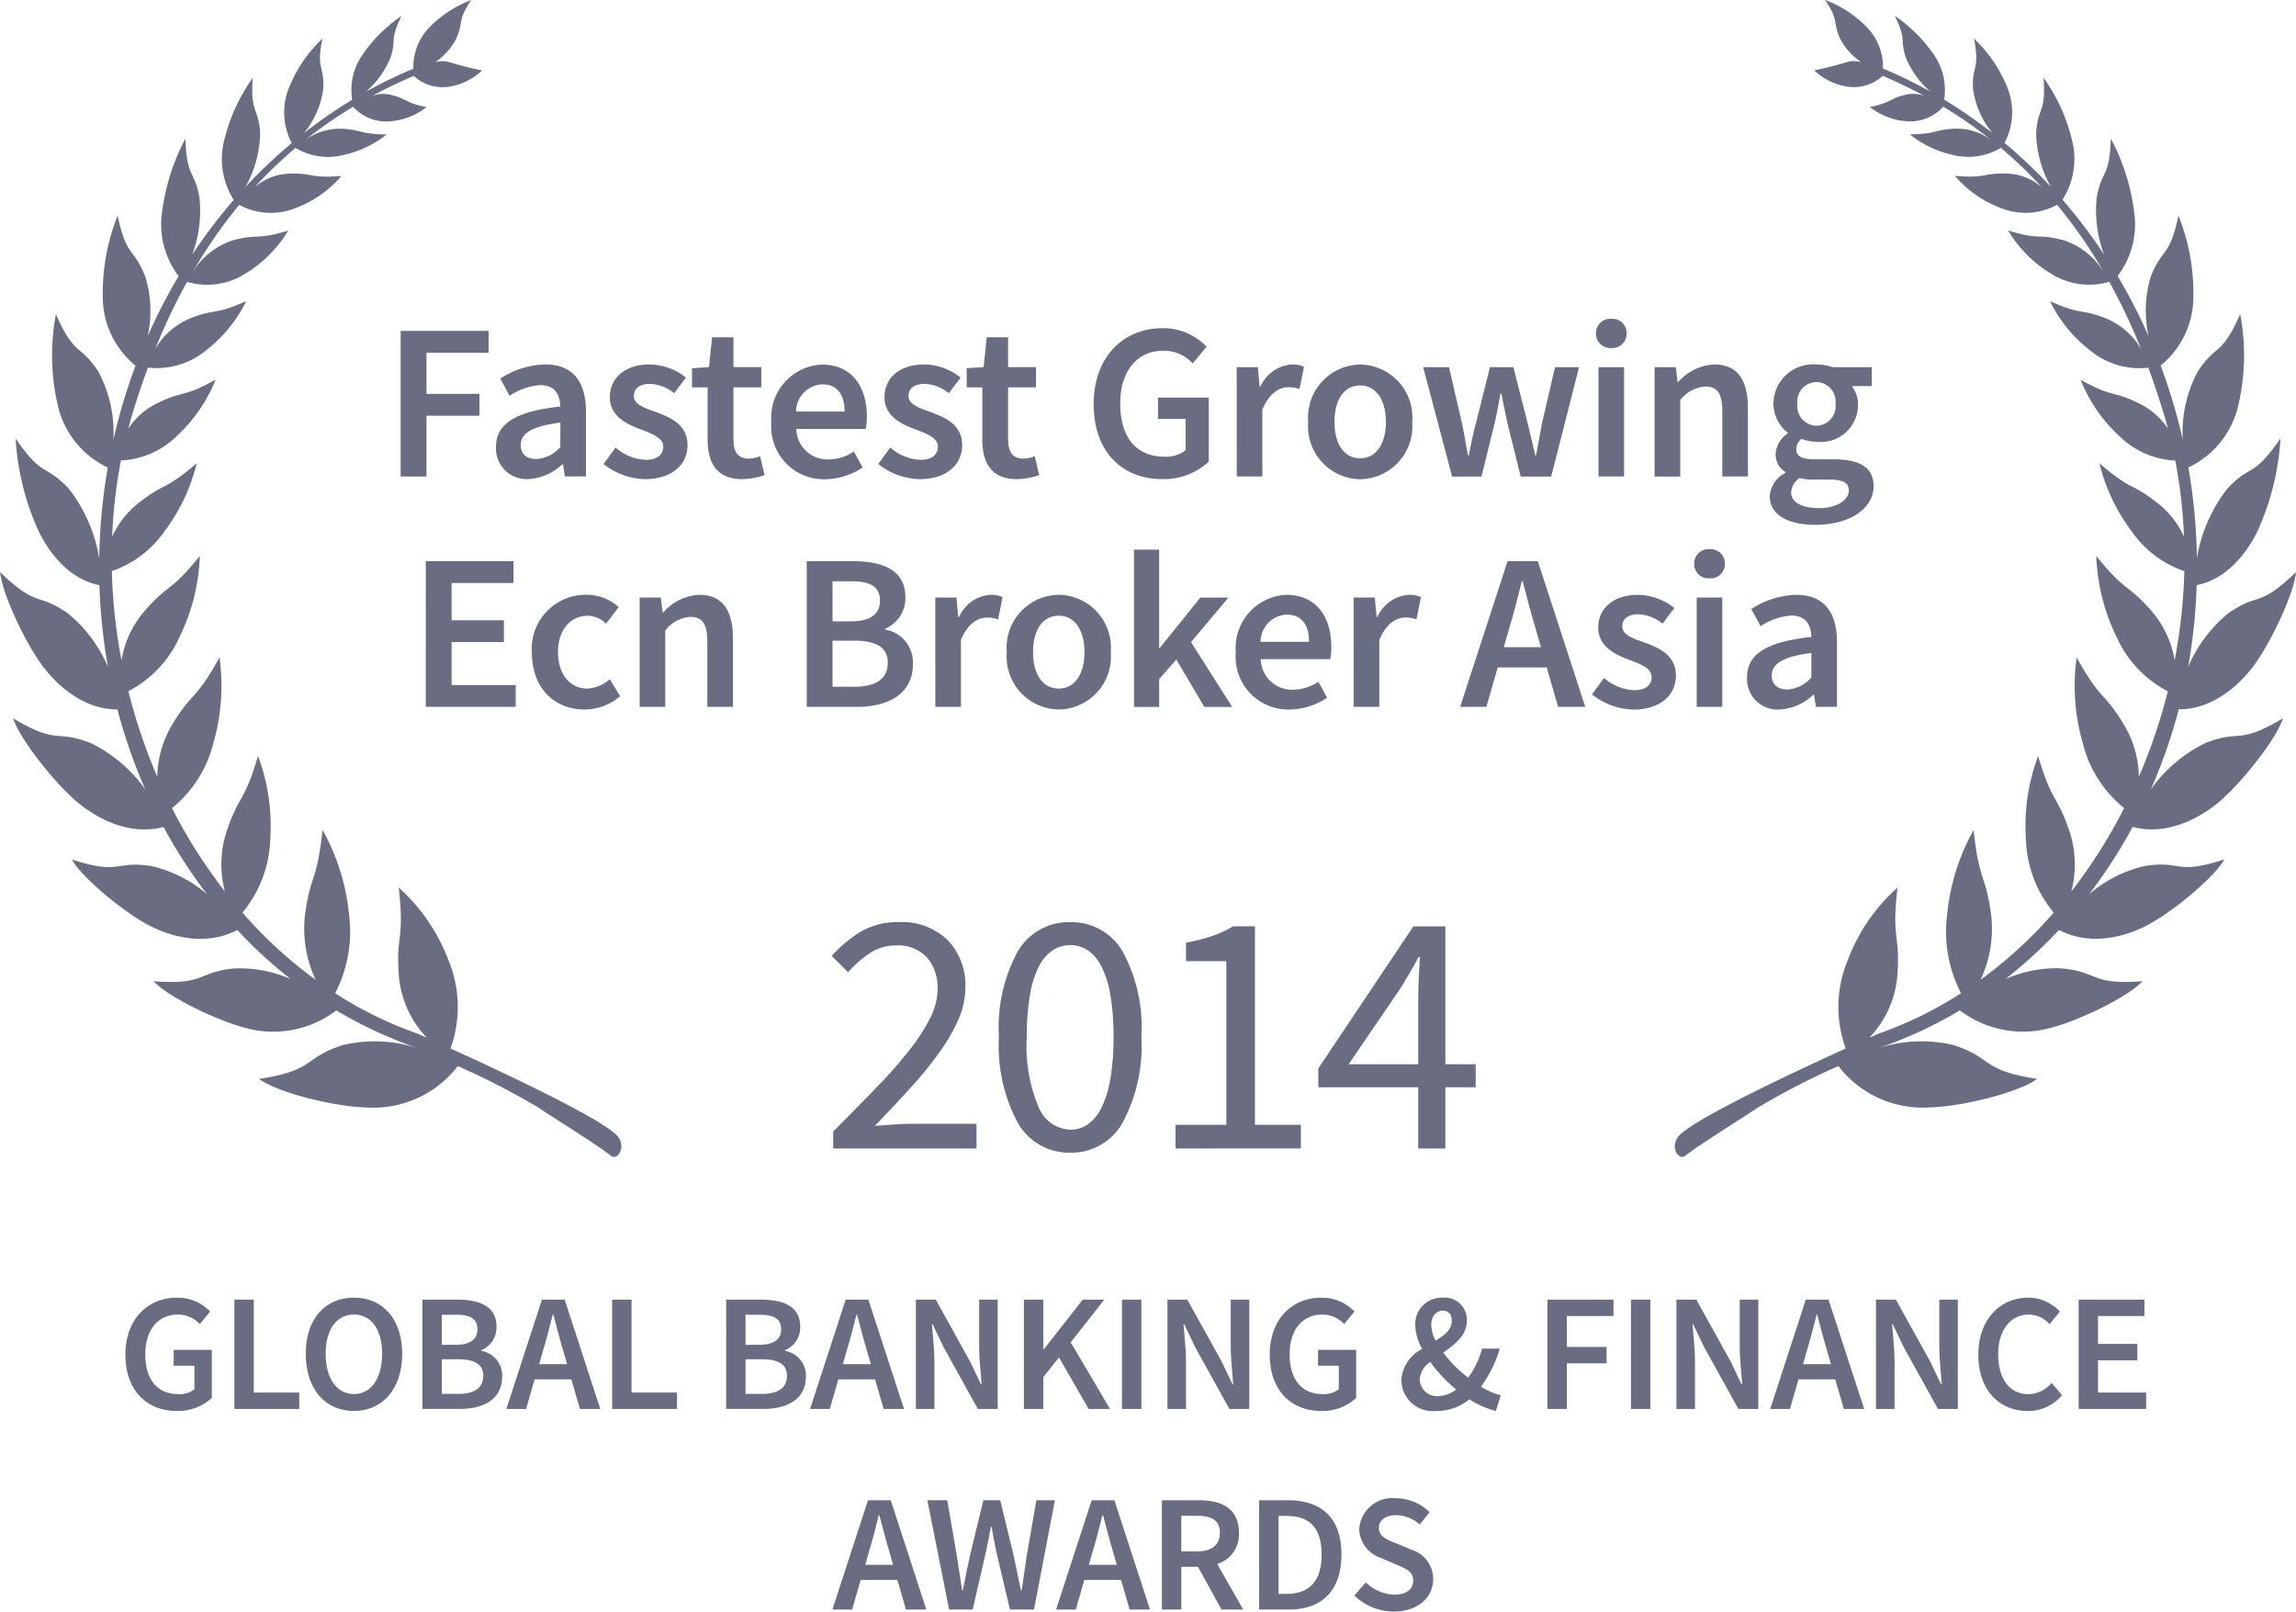 <svg xmlns="http://www.w3.org/2000/svg" width="165" height="115.8" viewBox="0 0 165 115.8">
    <defs>
        <style>
            .prefix__cls-1{isolation:isolate}.prefix__cls-2,.prefix__cls-3{fill:#6a6d81}.prefix__cls-3{fill-rule:evenodd}
        </style>
    </defs>
    <g id="prefix__Group_37334" data-name="Group 37334" transform="translate(-9039.525 -2274.17)">
        <g id="prefix___2020" data-name="2020" transform="translate(9099.301 2340.428)">
            <g id="prefix___2020-2" class="prefix__cls-1" data-name="2020-2">
                <g id="prefix__Group_37103" class="prefix__cls-1" data-name="Group 37103">
                    <path id="prefix__Path_88170" d="M-867.748 1419.268v-1.226q1.8-1.8 3.2-3.252a32.111 32.111 0 0 0 2.352-2.691 13.321 13.321 0 0 0 1.451-2.277 4.626 4.626 0 0 0 .5-2.014 3.339 3.339 0 0 0-.75-2.252 2.838 2.838 0 0 0-2.277-.876 3.283 3.283 0 0 0-1.853.563 7.787 7.787 0 0 0-1.552 1.363l-1.177-1.177a9.249 9.249 0 0 1 2.128-1.764 5.243 5.243 0 0 1 2.7-.663 4.714 4.714 0 0 1 3.5 1.289 4.647 4.647 0 0 1 1.275 3.417 5.715 5.715 0 0 1-.488 2.265 12.714 12.714 0 0 1-1.351 2.352 27.888 27.888 0 0 1-2.052 2.528q-1.189 1.313-2.615 2.791c.434-.035.883-.067 1.352-.1s.909-.051 1.326-.051h4.629v1.777z" class="prefix__cls-2" data-name="Path 88170" transform="translate(867.849 -1403.001)"/>
                    <path id="prefix__Path_88171" d="M-853.714 1419.569a4.235 4.235 0 0 1-3.778-2.152 11.674 11.674 0 0 1-1.353-6.182 11.394 11.394 0 0 1 1.353-6.131 4.254 4.254 0 0 1 3.778-2.1 4.233 4.233 0 0 1 3.754 2.1 11.406 11.406 0 0 1 1.352 6.131 11.687 11.687 0 0 1-1.352 6.182 4.215 4.215 0 0 1-3.754 2.152zm0-1.652a2.174 2.174 0 0 0 1.263-.388 3.132 3.132 0 0 0 .977-1.2 7.543 7.543 0 0 0 .638-2.076 17.387 17.387 0 0 0 .225-3.016 17.161 17.161 0 0 0-.225-3 7.179 7.179 0 0 0-.638-2.04 3.047 3.047 0 0 0-.977-1.163 2.223 2.223 0 0 0-1.263-.376 2.28 2.28 0 0 0-1.275.376 3 3 0 0 0-.99 1.163 7.222 7.222 0 0 0-.638 2.04 17.291 17.291 0 0 0-.226 3 11.226 11.226 0 0 0 .863 5.092 2.565 2.565 0 0 0 2.266 1.589z" class="prefix__cls-2" data-name="Path 88171" transform="translate(870.857 -1403.001)"/>
                    <path id="prefix__Path_88172" d="M-849.333 1419.192v-1.7h3.653v-11.762h-2.9v-1.33a12.493 12.493 0 0 0 1.914-.488 7.6 7.6 0 0 0 1.464-.687h1.577v14.264h3.3v1.7z" class="prefix__cls-2" data-name="Path 88172" transform="translate(874.035 -1402.925)"/>
                    <path id="prefix__Path_88173" d="M-834.461 1419.192v-4.4h-7.182v-1.351l6.832-10.21h2.3v9.91h2.177v1.652h-2.177v4.4zm-5-6.055h5v-4.629c0-.435.013-.947.039-1.541s.053-1.1.087-1.538h-.1c-.2.385-.408.759-.626 1.127s-.442.74-.675 1.125z" class="prefix__cls-2" data-name="Path 88173" transform="translate(876.605 -1402.925)"/>
                </g>
            </g>
        </g>
        <g id="prefix__Group_37025" data-name="Group 37025" transform="translate(9039.525 2274.17)">
            <path id="prefix__Path_87387" d="M-810.681 1429.938a7.647 7.647 0 0 0 6.617 2.968c2.245-.056 6.337-1.059 7.666-2.047-4.094-.63-3.1-1.466-5.973-2.421a9.982 9.982 0 0 0-5.549.251 30.885 30.885 0 0 0 5.966-2.754 7.478 7.478 0 0 0 6.469 1.274c2.037-.507 5.606-2.226 6.66-3.367-3.833.275-3.063-.667-5.835-.925a9.131 9.131 0 0 0-4.014.767 33.352 33.352 0 0 0 3.845-3.53c2.648 1.4 5.467.127 6.357-.339 1.8-.95 4.784-3.4 5.528-4.728-3.538 1.147-3.015.073-5.672.467a9.286 9.286 0 0 0-4.045 2.033 36.29 36.29 0 0 0 3.123-4.833c2.9.763 5.438-1.143 6.23-1.812 1.612-1.361 4.1-4.5 4.577-5.993-3.3 1.957-2.991.767-5.563 1.77a10.418 10.418 0 0 0-3.937 3.343 38.617 38.617 0 0 0 2.009-5.755c2.859 0 4.812-2.353 5.406-3.159 1.223-1.658 2.891-5.188 3.02-6.708-2.689 2.61-2.656 1.418-4.864 2.962a10.076 10.076 0 0 0-2.886 3.852 40.405 40.405 0 0 0 .612-5.875c2.588-.5 3.984-3.063 4.391-3.92a18.623 18.623 0 0 0 1.63-6.621c-1.964 2.871-2.116 1.793-3.82 3.61a11.049 11.049 0 0 0-2.185 5.005 41.039 41.039 0 0 0-.615-6.528 6.533 6.533 0 0 0 3.617-4.579 15.828 15.828 0 0 0 .108-6.441c-1.336 3.071-1.746 2.112-3.067 4.157a9.316 9.316 0 0 0-1.061 4.859c-.135-.592-.281-1.186-.444-1.78q-.5-1.817-1.146-3.539a6.351 6.351 0 0 0 2.353-4.878 14.98 14.98 0 0 0-1.071-5.9c-.642 3.074-1.182 2.284-2 4.42a8.514 8.514 0 0 0-.148 4.243 39.156 39.156 0 0 0-2.223-4.317 6.148 6.148 0 0 0 1.185-4.635 15.362 15.362 0 0 0-1.672-5.249c-.1 2.867-.647 2.208-1.015 4.241a8.994 8.994 0 0 0 .528 4.094 38.077 38.077 0 0 0-2.987-3.934 5.457 5.457 0 0 0 .674-4.322 12.973 12.973 0 0 0-2.037-4.447c.181 2.566-.385 2.053-.53 3.912a8.137 8.137 0 0 0 1.046 3.919 35.882 35.882 0 0 0-3.319-3.144 4.727 4.727 0 0 0 .191-4.005 9.932 9.932 0 0 0-2.389-3.494c.446 2.227-.14 1.891-.072 3.561a6.317 6.317 0 0 0 1.4 3.227 35.37 35.37 0 0 0-3.471-2.4 4.441 4.441 0 0 0-.807-3.328 10.644 10.644 0 0 0-2.738-2.692c.886 1.82.339 1.6.787 2.99a6.5 6.5 0 0 0 1.762 2.452 33.55 33.55 0 0 0-3.4-1.654 4.071 4.071 0 0 0-1.17-2.984 8.254 8.254 0 0 0-2.991-1.948c1.069 1.6.5 1.531 1.1 2.818a4.59 4.59 0 0 0 1.5 1.656 2.079 2.079 0 0 0-.878-.052 23.982 23.982 0 0 1-2.5.638 4.432 4.432 0 0 0 2.247 1.146 3.042 3.042 0 0 0 2.671-.753q1.547.658 2.987 1.441a2.289 2.289 0 0 0-1.328-.084c-1.289.315-.982.564-2.581.885a4.879 4.879 0 0 0 2.511 1.013 3.213 3.213 0 0 0 2.767-1.035 32 32 0 0 1 3.442 2.389 4.249 4.249 0 0 0-2.556-.814c-1.633.08-1.269.384-3.293.413a7.554 7.554 0 0 0 3.06 1.468 4.547 4.547 0 0 0 3.484-.5 31.477 31.477 0 0 1 2.963 2.851 3.965 3.965 0 0 0-2.377-.994c-1.9-.091-1.54.358-3.89.156a8.032 8.032 0 0 0 3.277 2.3 4.736 4.736 0 0 0 4.07-.22 35.672 35.672 0 0 1 3.422 4.953 5.333 5.333 0 0 0-2.936-2.4c-1.937-.512-1.637.016-4.005-.706a8.967 8.967 0 0 0 2.966 3.027 5.134 5.134 0 0 0 4.3.657 43.939 43.939 0 0 1 2.289 4.827 5.26 5.26 0 0 0-2.436-2.16c-1.968-.786-1.7-.207-4.105-1.266a10.007 10.007 0 0 0 2.836 3.5 5.6 5.6 0 0 0 4.222 1.274q.58 1.563 1.087 3.234c.115.382.224.763.324 1.147a5.222 5.222 0 0 0-1.963-1.762c-2.053-1.03-1.808-.378-4.31-1.745a11.05 11.05 0 0 0 2.781 4.037 6.127 6.127 0 0 0 4.02 1.761 36.379 36.379 0 0 1 .627 5.467 6.5 6.5 0 0 0-1.8-2.334c-2.01-1.6-1.845-.859-4.276-2.93a13.413 13.413 0 0 0 2.351 4.931 7.542 7.542 0 0 0 3.749 2.811 39.307 39.307 0 0 1-.694 6.406 7.23 7.23 0 0 0-1.58-3.445c-1.853-2.149-1.841-1.31-4.052-4.048a14.316 14.316 0 0 0 1.46 5.819 8.113 8.113 0 0 0 3.679 3.9 40.2 40.2 0 0 1-2.081 6.144 7.466 7.466 0 0 0-1.011-3.645c-1.528-2.559-1.668-1.7-3.461-4.928a14.844 14.844 0 0 0 .466 6.237 8.668 8.668 0 0 0 2.947 4.589 37.264 37.264 0 0 1-3.794 5.986 7.649 7.649 0 0 0-.1-4.225c-.93-2.791-1.247-2.008-2.288-5.506a14.33 14.33 0 0 0-.871 6.039 8.618 8.618 0 0 0 1.995 5.214 32.108 32.108 0 0 1-5.263 4.832 8.622 8.622 0 0 0 .766-4.663c-.418-3.057-.859-2.311-1.26-6.106a15.461 15.461 0 0 0-1.9 6.037 9.626 9.626 0 0 0 .994 5.693 28.085 28.085 0 0 1-5.874 2.885c-.019.008-.283.123-.714.315a7.346 7.346 0 0 0 2-4.331c.256-3.156-.429-2.579.023-6.461a13.281 13.281 0 0 0-3.6 5.282 8.709 8.709 0 0 0-.122 6.28c-3.674 1.669-10.383 4.82-11.853 6.141-.886.794-.2 1.985.345 1.555 1.078-.851 4.032-2.659 5.16-3.43a53.263 53.263 0 0 1 5.823-3.003zm3.06-71.305l.008.024-.056-.047z" class="prefix__cls-3" data-name="Path 87387" transform="translate(942.796 -1353.336)"/>
            <path id="prefix__Path_87388" d="M-873.935 1432.938c1.13.771 4.084 2.579 5.162 3.43.543.429 1.229-.763.344-1.555-1.469-1.322-8.178-4.472-11.854-6.141a8.729 8.729 0 0 0-.12-6.279 13.293 13.293 0 0 0-3.6-5.282c.451 3.883-.235 3.3.021 6.461a7.357 7.357 0 0 0 2 4.331c-.43-.191-.694-.307-.715-.315a28.068 28.068 0 0 1-5.873-2.885 9.615 9.615 0 0 0 .994-5.693 15.459 15.459 0 0 0-1.9-6.037c-.4 3.8-.843 3.053-1.261 6.106a8.632 8.632 0 0 0 .767 4.663 32.107 32.107 0 0 1-5.263-4.832 8.623 8.623 0 0 0 1.995-5.214 14.287 14.287 0 0 0-.874-6.039c-1.039 3.493-1.355 2.711-2.287 5.506a7.633 7.633 0 0 0-.095 4.225 37.287 37.287 0 0 1-3.8-5.986 8.641 8.641 0 0 0 2.948-4.589 14.869 14.869 0 0 0 .467-6.237c-1.793 3.231-1.932 2.369-3.463 4.928a7.525 7.525 0 0 0-1.011 3.645 40.41 40.41 0 0 1-2.077-6.149 8.125 8.125 0 0 0 3.679-3.9 14.34 14.34 0 0 0 1.457-5.819c-2.208 2.738-2.2 1.9-4.05 4.048a7.243 7.243 0 0 0-1.581 3.444 39.466 39.466 0 0 1-.692-6.406 7.542 7.542 0 0 0 3.75-2.811 13.41 13.41 0 0 0 2.348-4.931c-2.431 2.07-2.264 1.325-4.275 2.93a6.519 6.519 0 0 0-1.8 2.334 36.184 36.184 0 0 1 .63-5.467 6.126 6.126 0 0 0 4.02-1.761 11.049 11.049 0 0 0 2.779-4.037c-2.5 1.367-2.256.715-4.309 1.745a5.212 5.212 0 0 0-1.963 1.762q.15-.578.323-1.147.508-1.673 1.09-3.234a5.594 5.594 0 0 0 4.22-1.274 10 10 0 0 0 2.838-3.5c-2.4 1.059-2.133.48-4.1 1.266a5.237 5.237 0 0 0-2.437 2.171 43.964 43.964 0 0 1 2.289-4.828 5.125 5.125 0 0 0 4.3-.656 8.96 8.96 0 0 0 2.968-3.027c-2.373.722-2.075.195-4 .707a5.313 5.313 0 0 0-2.936 2.4 35.723 35.723 0 0 1 3.419-4.955 4.744 4.744 0 0 0 4.072.221 8.019 8.019 0 0 0 3.276-2.3c-2.349.2-1.982-.245-3.89-.156a3.979 3.979 0 0 0-2.376.994 31.632 31.632 0 0 1 2.963-2.849 4.538 4.538 0 0 0 3.482.5 7.572 7.572 0 0 0 3.062-1.467c-2.027-.03-1.66-.334-3.293-.413a4.228 4.228 0 0 0-2.555.813 31.984 31.984 0 0 1 3.441-2.39 3.213 3.213 0 0 0 2.767 1.036 4.877 4.877 0 0 0 2.51-1.013c-1.6-.319-1.294-.57-2.58-.884a2.294 2.294 0 0 0-1.329.083q1.443-.78 2.988-1.441a3.044 3.044 0 0 0 2.67.754 4.43 4.43 0 0 0 2.245-1.147 23.943 23.943 0 0 1-2.5-.638 2.078 2.078 0 0 0-.878.052 4.55 4.55 0 0 0 1.5-1.656c.594-1.286.029-1.219 1.1-2.816a8.267 8.267 0 0 0-2.992 1.947 4.091 4.091 0 0 0-1.169 2.986 33.438 33.438 0 0 0-3.4 1.653 6.508 6.508 0 0 0 1.761-2.451c.448-1.393-.1-1.171.786-2.991a10.638 10.638 0 0 0-2.735 2.692 4.434 4.434 0 0 0-.807 3.33 34.7 34.7 0 0 0-3.473 2.4 6.338 6.338 0 0 0 1.4-3.228c.065-1.669-.518-1.334-.071-3.561a9.9 9.9 0 0 0-2.389 3.5 4.718 4.718 0 0 0 .189 4 36.407 36.407 0 0 0-3.321 3.145 8.123 8.123 0 0 0 1.047-3.92c-.144-1.857-.711-1.346-.53-3.91a12.943 12.943 0 0 0-2.04 4.447 5.458 5.458 0 0 0 .676 4.321 37.98 37.98 0 0 0-2.987 3.934 9.025 9.025 0 0 0 .524-4.094c-.364-2.03-.912-1.373-1.014-4.24a15.354 15.354 0 0 0-1.67 5.247 6.148 6.148 0 0 0 1.185 4.635 39.517 39.517 0 0 0-2.225 4.318 8.458 8.458 0 0 0-.16-4.248c-.81-2.136-1.351-1.346-1.995-4.42a14.922 14.922 0 0 0-1.07 5.9 6.348 6.348 0 0 0 2.354 4.877q-.644 1.721-1.147 3.54c-.163.592-.308 1.186-.446 1.78a9.315 9.315 0 0 0-1.061-4.859c-1.319-2.045-1.729-1.086-3.066-4.157a15.85 15.85 0 0 0 .107 6.441 6.549 6.549 0 0 0 3.618 4.579 41.183 41.183 0 0 0-.616 6.528 11.048 11.048 0 0 0-2.184-5.005c-1.7-1.819-1.856-.739-3.822-3.61a18.655 18.655 0 0 0 1.633 6.621c.407.855 1.8 3.418 4.389 3.919a40.2 40.2 0 0 0 .614 5.875 10.063 10.063 0 0 0-2.887-3.852c-2.209-1.545-2.175-.352-4.863-2.962.13 1.52 1.794 5.05 3.022 6.707.594.807 2.549 3.163 5.406 3.16a38.524 38.524 0 0 0 2.009 5.754 10.421 10.421 0 0 0-3.938-3.342c-2.571-1-2.261.187-5.562-1.77.479 1.5 2.967 4.63 4.579 5.993.79.667 3.328 2.575 6.229 1.812a36.236 36.236 0 0 0 3.122 4.833 9.258 9.258 0 0 0-4.045-2.033c-2.657-.392-2.133.679-5.672-.467.745 1.326 3.723 3.778 5.531 4.727.887.466 3.7 1.739 6.357.34a33.114 33.114 0 0 0 3.845 3.53 9.117 9.117 0 0 0-4.017-.767c-2.774.257-2 1.2-5.835.923 1.053 1.143 4.621 2.861 6.661 3.368a7.473 7.473 0 0 0 6.468-1.275 30.99 30.99 0 0 0 5.967 2.755 9.961 9.961 0 0 0-5.549-.251c-2.875.955-1.878 1.791-5.973 2.42 1.329.989 5.421 1.992 7.666 2.048a7.654 7.654 0 0 0 6.617-2.97 53.474 53.474 0 0 1 5.822 2.999zm-8.842-74.335l-.056.047.005-.023z" class="prefix__cls-3" data-name="Path 87388" transform="translate(912.655 -1353.335)"/>
        </g>
        <g id="prefix__Group_37274" data-name="Group 37274" transform="translate(9068.317 2297.081)">
            <path id="prefix__Path_88174" d="M-891.073 1371.156h6.32v1.568h-4.464v2.961h3.807v1.569h-3.807v4.368h-1.856z" class="prefix__cls-2" data-name="Path 88174" transform="translate(891.073 -1370.293)"/>
            <path id="prefix__Path_88175" d="M-885.937 1378.9c0-1.681 1.392-2.56 4.624-2.914-.032-.831-.368-1.536-1.441-1.536a4.483 4.483 0 0 0-2.206.768l-.672-1.233a6.152 6.152 0 0 1 3.233-1.023c1.95 0 2.927 1.2 2.927 3.392v4.656h-1.52l-.128-.863h-.064a3.829 3.829 0 0 1-2.432 1.055 2.2 2.2 0 0 1-2.321-2.302zm4.624 0v-1.76c-2.144.271-2.848.831-2.848 1.615 0 .7.48 1.007 1.137 1.007a2.5 2.5 0 0 0 1.711-.862z" class="prefix__cls-2" data-name="Path 88175" transform="translate(892.789 -1369.688)"/>
            <path id="prefix__Path_88176" d="M-880.141 1380.119l.863-1.185a3.491 3.491 0 0 0 2.176.882c.848 0 1.249-.4 1.249-.945 0-.656-.848-.944-1.679-1.265-1.041-.384-2.161-.975-2.161-2.288 0-1.377 1.089-2.352 2.848-2.352a4.254 4.254 0 0 1 2.625.944l-.848 1.121a2.965 2.965 0 0 0-1.729-.672c-.783 0-1.167.367-1.167.863 0 .624.751.865 1.6 1.167 1.073.4 2.256.914 2.256 2.384 0 1.345-1.071 2.433-3.056 2.433a4.97 4.97 0 0 1-2.977-1.087z" class="prefix__cls-2" data-name="Path 88176" transform="translate(894.726 -1369.688)"/>
            <path id="prefix__Path_88177" d="M-874.256 1378.848v-3.748h-1.121v-1.375l1.217-.08.224-2.144h1.536v2.144h2v1.456h-2v3.745c0 .927.352 1.375 1.1 1.375a2.248 2.248 0 0 0 .815-.176l.32 1.361a5.016 5.016 0 0 1-1.6.288c-1.82.006-2.491-1.15-2.491-2.846z" class="prefix__cls-2" data-name="Path 88177" transform="translate(896.317 -1370.177)"/>
            <path id="prefix__Path_88178" d="M-871.105 1377.1a3.824 3.824 0 0 1 3.617-4.129c2.128 0 3.247 1.536 3.247 3.729a4.423 4.423 0 0 1-.079.9h-4.994a2.25 2.25 0 0 0 2.322 2.191 3.29 3.29 0 0 0 1.823-.575l.624 1.151a4.96 4.96 0 0 1-2.689.848 3.789 3.789 0 0 1-3.871-4.115zm5.264-.752c0-1.217-.528-1.953-1.6-1.953a1.974 1.974 0 0 0-1.889 1.953z" class="prefix__cls-2" data-name="Path 88178" transform="translate(897.745 -1369.688)"/>
            <path id="prefix__Path_88179" d="M-865.345 1380.119l.864-1.185a3.488 3.488 0 0 0 2.176.882c.847 0 1.247-.4 1.247-.945 0-.656-.847-.944-1.68-1.265-1.039-.384-2.16-.975-2.16-2.288 0-1.377 1.087-2.352 2.848-2.352a4.253 4.253 0 0 1 2.624.944l-.849 1.121a2.961 2.961 0 0 0-1.728-.672c-.784 0-1.169.367-1.169.863 0 .624.752.865 1.6 1.167 1.073.4 2.257.914 2.257 2.384 0 1.345-1.073 2.433-3.056 2.433a4.973 4.973 0 0 1-2.974-1.087z" class="prefix__cls-2" data-name="Path 88179" transform="translate(899.669 -1369.688)"/>
            <path id="prefix__Path_88180" d="M-859.46 1378.848v-3.748h-1.121v-1.375l1.217-.08.224-2.144h1.536v2.144h2v1.456h-2v3.745c0 .927.352 1.375 1.1 1.375a2.249 2.249 0 0 0 .815-.176l.32 1.361a5.017 5.017 0 0 1-1.6.288c-1.82.006-2.491-1.15-2.491-2.846z" class="prefix__cls-2" data-name="Path 88180" transform="translate(901.26 -1370.177)"/>
            <path id="prefix__Path_88181" d="M-853.741 1376.469c0-3.425 2.161-5.457 4.944-5.457a4.307 4.307 0 0 1 3.168 1.329l-.993 1.2a2.831 2.831 0 0 0-2.112-.911c-1.856 0-3.1 1.439-3.1 3.792 0 2.384 1.1 3.825 3.2 3.825a2.315 2.315 0 0 0 1.5-.464v-2.256h-1.985V1376h3.649v4.608a4.8 4.8 0 0 1-3.345 1.249c-2.83.004-4.926-1.917-4.926-5.388z" class="prefix__cls-2" data-name="Path 88181" transform="translate(903.546 -1370.341)"/>
            <path id="prefix__Path_88182" d="M-846.037 1373.159h1.519l.128 1.391h.064a2.671 2.671 0 0 1 2.224-1.583 1.99 1.99 0 0 1 .9.16l-.32 1.6a2.6 2.6 0 0 0-.815-.128c-.624 0-1.377.434-1.857 1.616v4.8h-1.84z" class="prefix__cls-2" data-name="Path 88182" transform="translate(906.12 -1369.688)"/>
            <path id="prefix__Path_88183" d="M-842.185 1377.1a3.8 3.8 0 0 1 3.727-4.129 3.8 3.8 0 0 1 3.745 4.129 3.8 3.8 0 0 1-3.745 4.112 3.8 3.8 0 0 1-3.727-4.112zm5.583 0c0-1.585-.7-2.624-1.856-2.624s-1.84 1.039-1.84 2.624c0 1.566.688 2.608 1.84 2.608s1.858-1.046 1.858-2.608z" class="prefix__cls-2" data-name="Path 88183" transform="translate(907.407 -1369.688)"/>
            <path id="prefix__Path_88184" d="M-835.993 1373.111h1.857l.943 4.08c.16.753.272 1.489.416 2.256h.064c.144-.767.3-1.52.5-2.256l1.023-4.08h1.68l1.041 4.08c.192.753.352 1.489.528 2.256h.064c.144-.767.272-1.5.416-2.256l.943-4.08h1.728l-2 7.857h-2.192l-.911-3.665c-.176-.736-.3-1.455-.48-2.288h-.064c-.144.833-.288 1.569-.464 2.306l-.9 3.647h-2.112z" class="prefix__cls-2" data-name="Path 88184" transform="translate(909.475 -1369.64)"/>
            <path id="prefix__Path_88185" d="M-826.682 1371.548a1.017 1.017 0 0 1 1.1-1.039 1.016 1.016 0 0 1 1.1 1.039 1.02 1.02 0 0 1-1.1 1.055 1.021 1.021 0 0 1-1.1-1.055zm.176 2.432h1.841v7.856h-1.841z" class="prefix__cls-2" data-name="Path 88185" transform="translate(912.586 -1370.509)"/>
            <path id="prefix__Path_88186" d="M-823.526 1373.159h1.521l.128 1.055h.063a3.654 3.654 0 0 1 2.577-1.247c1.68 0 2.416 1.135 2.416 3.12v4.928h-1.841v-4.689c0-1.294-.368-1.776-1.231-1.776a2.486 2.486 0 0 0-1.792.977v5.489h-1.841z" class="prefix__cls-2" data-name="Path 88186" transform="translate(913.641 -1369.688)"/>
            <path id="prefix__Path_88187" d="M-817.322 1382.439a2.026 2.026 0 0 1 1.121-1.68v-.064a1.478 1.478 0 0 1-.7-1.313 1.894 1.894 0 0 1 .865-1.455v-.064a2.653 2.653 0 0 1-1.023-2.08 2.852 2.852 0 0 1 3.1-2.816 3.544 3.544 0 0 1 1.153.192h2.816v1.361h-1.441a2.092 2.092 0 0 1 .448 1.327 2.665 2.665 0 0 1-2.976 2.672 2.89 2.89 0 0 1-1.071-.208.9.9 0 0 0-.384.751c0 .448.32.72 1.279.72h1.393c1.888 0 2.88.576 2.88 1.936 0 1.552-1.633 2.77-4.193 2.77-1.874 0-3.267-.672-3.267-2.049zm5.681-.416c0-.607-.495-.783-1.392-.783h-1.073a4.147 4.147 0 0 1-1.071-.112 1.32 1.32 0 0 0-.608 1.039c0 .7.768 1.121 2.016 1.121 1.269 0 2.128-.588 2.128-1.265zm-.961-6.24a1.386 1.386 0 0 0-1.359-1.551 1.388 1.388 0 0 0-1.376 1.551 1.409 1.409 0 0 0 1.376 1.585 1.406 1.406 0 0 0 1.361-1.585z" class="prefix__cls-2" data-name="Path 88187" transform="translate(915.713 -1369.688)"/>
            <path id="prefix__Path_88188" d="M-889.717 1383.563h6.3v1.568h-4.448v2.672h3.76v1.569h-3.76v3.087h4.608v1.569h-6.464z" class="prefix__cls-2" data-name="Path 88188" transform="translate(891.526 -1366.148)"/>
            <path id="prefix__Path_88189" d="M-884.005 1389.5a3.875 3.875 0 0 1 3.936-4.129 3.383 3.383 0 0 1 2.3.881l-.9 1.2a1.916 1.916 0 0 0-1.313-.576c-1.265 0-2.144 1.04-2.144 2.625 0 1.567.865 2.608 2.1 2.608a2.629 2.629 0 0 0 1.617-.672l.751 1.215a3.913 3.913 0 0 1-2.56.961c-2.139.002-3.787-1.502-3.787-4.113z" class="prefix__cls-2" data-name="Path 88189" transform="translate(893.434 -1365.543)"/>
            <path id="prefix__Path_88190" d="M-878.2 1385.568h1.521l.128 1.055h.064a3.645 3.645 0 0 1 2.576-1.249c1.68 0 2.416 1.136 2.416 3.12v4.928h-1.841v-4.688c0-1.3-.368-1.776-1.231-1.776a2.484 2.484 0 0 0-1.792.975v5.489h-1.841z" class="prefix__cls-2" data-name="Path 88190" transform="translate(895.375 -1365.543)"/>
            <path id="prefix__Path_88191" d="M-869.2 1383.563h3.343c2.16 0 3.745.656 3.745 2.576a2.359 2.359 0 0 1-1.456 2.272v.064a2.392 2.392 0 0 1 2 2.481c0 2.1-1.713 3.071-4.017 3.071h-3.615zm3.185 4.321c1.455 0 2.08-.576 2.08-1.473 0-1.023-.688-1.407-2.048-1.407h-1.361v2.88zm.239 4.7c1.537 0 2.4-.559 2.4-1.728 0-1.1-.831-1.583-2.4-1.583h-1.568v3.311z" class="prefix__cls-2" data-name="Path 88191" transform="translate(898.382 -1366.148)"/>
            <path id="prefix__Path_88192" d="M-862.274 1385.568h1.521l.128 1.391h.063a2.67 2.67 0 0 1 2.224-1.585 2 2 0 0 1 .9.16l-.319 1.6a2.614 2.614 0 0 0-.817-.127c-.624 0-1.377.432-1.856 1.615v4.8h-1.841z" class="prefix__cls-2" data-name="Path 88192" transform="translate(900.695 -1365.543)"/>
            <path id="prefix__Path_88193" d="M-858.422 1389.5a3.8 3.8 0 0 1 3.729-4.129 3.8 3.8 0 0 1 3.744 4.129 3.8 3.8 0 0 1-3.744 4.112 3.8 3.8 0 0 1-3.729-4.112zm5.584 0c0-1.585-.7-2.625-1.856-2.625s-1.841 1.04-1.841 2.625c0 1.567.688 2.608 1.841 2.608s1.856-1.037 1.856-2.608z" class="prefix__cls-2" data-name="Path 88193" transform="translate(901.982 -1365.543)"/>
            <path id="prefix__Path_88194" d="M-851.57 1382.939h1.809V1390h.047l2.914-3.615h2.016l-2.688 3.2 2.959 4.656h-2l-2.016-3.407-1.231 1.407v2h-1.809z" class="prefix__cls-2" data-name="Path 88194" transform="translate(904.271 -1366.356)"/>
            <path id="prefix__Path_88195" d="M-846.086 1389.5a3.825 3.825 0 0 1 3.617-4.129c2.128 0 3.247 1.536 3.247 3.729a4.412 4.412 0 0 1-.079.9h-4.994a2.249 2.249 0 0 0 2.321 2.191 3.292 3.292 0 0 0 1.824-.575l.624 1.151a4.959 4.959 0 0 1-2.688.849 3.789 3.789 0 0 1-3.872-4.116zm5.264-.752c0-1.217-.528-1.953-1.6-1.953a1.972 1.972 0 0 0-1.888 1.953z" class="prefix__cls-2" data-name="Path 88195" transform="translate(906.103 -1365.543)"/>
            <path id="prefix__Path_88196" d="M-839.738 1385.568h1.52l.128 1.391h.064a2.67 2.67 0 0 1 2.224-1.585 2 2 0 0 1 .9.16l-.32 1.6a2.606 2.606 0 0 0-.816-.127c-.623 0-1.375.432-1.856 1.615v4.8h-1.84z" class="prefix__cls-2" data-name="Path 88196" transform="translate(908.224 -1365.543)"/>
            <path id="prefix__Path_88197" d="M-830.593 1383.563h2.176l3.407 10.465h-1.952l-.815-2.832h-3.523l-.816 2.832H-834zm-.272 6.176h2.672l-.368-1.279c-.336-1.1-.64-2.3-.945-3.456h-.064c-.287 1.169-.591 2.351-.927 3.456z" class="prefix__cls-2" data-name="Path 88197" transform="translate(910.141 -1366.148)"/>
            <path id="prefix__Path_88198" d="M-826.9 1392.526l.865-1.183a3.494 3.494 0 0 0 2.176.881c.849 0 1.249-.4 1.249-.944 0-.655-.849-.945-1.681-1.263-1.039-.386-2.16-.977-2.16-2.288 0-1.378 1.089-2.353 2.848-2.353a4.25 4.25 0 0 1 2.624.945l-.849 1.121a2.959 2.959 0 0 0-1.728-.672c-.784 0-1.167.367-1.167.863 0 .625.751.865 1.6 1.167 1.071.4 2.256.914 2.256 2.386 0 1.343-1.073 2.432-3.056 2.432a4.973 4.973 0 0 1-2.977-1.092z" class="prefix__cls-2" data-name="Path 88198" transform="translate(912.514 -1365.543)"/>
            <path id="prefix__Path_88199" d="M-821.391 1383.955a1.018 1.018 0 0 1 1.1-1.039 1.017 1.017 0 0 1 1.1 1.039 1.02 1.02 0 0 1-1.1 1.055 1.02 1.02 0 0 1-1.1-1.055zm.176 2.433h1.84v7.855h-1.84z" class="prefix__cls-2" data-name="Path 88199" transform="translate(914.354 -1366.364)"/>
            <path id="prefix__Path_88200" d="M-818.547 1391.311c0-1.681 1.391-2.56 4.624-2.912-.032-.831-.368-1.537-1.441-1.537a4.488 4.488 0 0 0-2.207.768l-.672-1.231a6.144 6.144 0 0 1 3.233-1.025c1.952 0 2.927 1.2 2.927 3.393v4.656h-1.517l-.128-.863h-.064a3.828 3.828 0 0 1-2.432 1.056 2.2 2.2 0 0 1-2.323-2.305zm4.624 0v-1.76c-2.144.271-2.848.831-2.848 1.615 0 .7.48 1.009 1.137 1.009a2.5 2.5 0 0 0 1.711-.864z" class="prefix__cls-2" data-name="Path 88200" transform="translate(915.304 -1365.543)"/>
        </g>
        <g id="prefix__Group_37275" data-name="Group 37275" transform="translate(9048.536 2367.412)">
            <path id="prefix__Path_88201" d="M-905.9 1427.322c0-2.569 1.622-4.094 3.711-4.094a3.236 3.236 0 0 1 2.379 1l-.745.9a2.124 2.124 0 0 0-1.586-.684c-1.393 0-2.329 1.081-2.329 2.847 0 1.788.828 2.87 2.4 2.87a1.732 1.732 0 0 0 1.13-.35v-1.692h-1.49v-1.142h2.739v3.459a3.6 3.6 0 0 1-2.511.936c-2.125-.003-3.698-1.444-3.698-4.05z" class="prefix__cls-2" data-name="Path 88201" transform="translate(905.901 -1423.227)"/>
            <path id="prefix__Path_88202" d="M-900.03 1423.335h1.394v6.677h3.267v1.177h-4.661z" class="prefix__cls-2" data-name="Path 88202" transform="translate(907.863 -1423.191)"/>
            <path id="prefix__Path_88203" d="M-896.185 1427.261c0-2.534 1.418-4.034 3.459-4.034s3.471 1.5 3.471 4.034-1.418 4.108-3.471 4.108-3.459-1.562-3.459-4.108zm5.489 0c0-1.753-.791-2.822-2.029-2.822s-2.031 1.069-2.031 2.822.794 2.895 2.031 2.895 2.025-1.128 2.025-2.895z" class="prefix__cls-2" data-name="Path 88203" transform="translate(909.147 -1423.227)"/>
            <path id="prefix__Path_88204" d="M-889.9 1423.335h2.511c1.621 0 2.811.492 2.811 1.933a1.771 1.771 0 0 1-1.094 1.7v.049a1.791 1.791 0 0 1 1.5 1.86c0 1.574-1.286 2.307-3.015 2.307h-2.713zm2.391 3.242c1.093 0 1.561-.434 1.561-1.1 0-.77-.516-1.057-1.537-1.057h-1.021v2.161zm.18 3.531c1.153 0 1.8-.42 1.8-1.3 0-.828-.626-1.189-1.8-1.189h-1.177v2.487z" class="prefix__cls-2" data-name="Path 88204" transform="translate(911.247 -1423.191)"/>
            <path id="prefix__Path_88205" d="M-882.821 1423.335h1.633l2.559 7.854h-1.465l-.614-2.125h-2.641l-.613 2.125h-1.418zm-.2 4.636h2.005l-.276-.962c-.252-.828-.48-1.729-.708-2.593h-.048c-.216.877-.444 1.765-.7 2.593z" class="prefix__cls-2" data-name="Path 88205" transform="translate(912.757 -1423.191)"/>
            <path id="prefix__Path_88206" d="M-879.68 1423.335h1.393v6.677h3.267v1.177h-4.66z" class="prefix__cls-2" data-name="Path 88206" transform="translate(914.661 -1423.191)"/>
            <path id="prefix__Path_88207" d="M-873.539 1423.335h2.51c1.622 0 2.811.492 2.811 1.933a1.77 1.77 0 0 1-1.093 1.7v.049a1.791 1.791 0 0 1 1.5 1.86c0 1.574-1.285 2.307-3.015 2.307h-2.714zm2.389 3.242c1.093 0 1.561-.434 1.561-1.1 0-.77-.516-1.057-1.537-1.057h-1.021v2.161zm.18 3.531c1.154 0 1.8-.42 1.8-1.3 0-.828-.624-1.189-1.8-1.189h-1.177v2.487z" class="prefix__cls-2" data-name="Path 88207" transform="translate(916.713 -1423.191)"/>
            <path id="prefix__Path_88208" d="M-866.46 1423.335h1.633l2.559 7.854h-1.465l-.614-2.125h-2.641l-.612 2.125h-1.418zm-.2 4.636h2.005l-.276-.962c-.252-.828-.48-1.729-.708-2.593h-.048c-.216.877-.444 1.765-.7 2.593z" class="prefix__cls-2" data-name="Path 88208" transform="translate(918.223 -1423.191)"/>
            <path id="prefix__Path_88209" d="M-863.32 1423.335h1.43l2.451 4.418.8 1.671h.048c-.061-.8-.181-1.8-.181-2.678v-3.411h1.334v7.854h-1.429l-2.451-4.42-.8-1.67h-.048c.059.829.18 1.779.18 2.655v3.436h-1.334z" class="prefix__cls-2" data-name="Path 88209" transform="translate(920.127 -1423.191)"/>
            <path id="prefix__Path_88210" d="M-857.5 1423.335h1.394v3.567h.035l2.8-3.567h1.55l-2.415 3.062 2.823 4.792h-1.537l-2.127-3.7-1.129 1.406v2.293h-1.394z" class="prefix__cls-2" data-name="Path 88210" transform="translate(922.071 -1423.191)"/>
            <path id="prefix__Path_88211" d="M-852.218 1423.335h1.394v7.854h-1.394z" class="prefix__cls-2" data-name="Path 88211" transform="translate(923.837 -1423.191)"/>
            <path id="prefix__Path_88212" d="M-849.768 1423.335h1.429l2.451 4.418.8 1.671h.048c-.06-.8-.18-1.8-.18-2.678v-3.411h1.333v7.854h-1.429l-2.451-4.42-.8-1.67h-.048c.06.829.18 1.779.18 2.655v3.436h-1.333z" class="prefix__cls-2" data-name="Path 88212" transform="translate(924.655 -1423.191)"/>
            <path id="prefix__Path_88213" d="M-844.258 1427.322c0-2.569 1.622-4.094 3.713-4.094a3.235 3.235 0 0 1 2.377 1l-.744.9a2.123 2.123 0 0 0-1.586-.684c-1.393 0-2.329 1.081-2.329 2.847 0 1.788.828 2.87 2.4 2.87a1.732 1.732 0 0 0 1.13-.35v-1.692h-1.49v-1.142h2.739v3.459a3.6 3.6 0 0 1-2.511.936c-2.125-.003-3.699-1.444-3.699-4.05z" class="prefix__cls-2" data-name="Path 88213" transform="translate(926.496 -1423.227)"/>
            <path id="prefix__Path_88214" d="M-837.171 1429.16a2.7 2.7 0 0 1 1.5-2.246 3.715 3.715 0 0 1-.5-1.729 1.905 1.905 0 0 1 1.982-1.957 1.592 1.592 0 0 1 1.729 1.669c0 1.033-.852 1.681-1.7 2.281a9.364 9.364 0 0 0 1.789 1.8 6.021 6.021 0 0 0 1-2.089h1.274a8.552 8.552 0 0 1-1.346 2.727 4.662 4.662 0 0 0 1.417.623l-.348 1.13a6.237 6.237 0 0 1-1.909-.84 3.613 3.613 0 0 1-2.365.84 2.261 2.261 0 0 1-2.523-2.209zm2.679 1.139a2.18 2.18 0 0 0 1.261-.467 11.036 11.036 0 0 1-1.862-1.982 1.644 1.644 0 0 0-.756 1.225 1.243 1.243 0 0 0 1.357 1.225zm-.217-3.974c.65-.408 1.165-.8 1.165-1.417 0-.42-.179-.744-.636-.744-.492 0-.839.408-.839 1.009a2.768 2.768 0 0 0 .309 1.152z" class="prefix__cls-2" data-name="Path 88214" transform="translate(928.864 -1423.227)"/>
            <path id="prefix__Path_88215" d="M-829.3 1423.335h4.745v1.177h-3.351v2.221h2.858v1.178h-2.858v3.278h-1.394z" class="prefix__cls-2" data-name="Path 88215" transform="translate(931.493 -1423.191)"/>
            <path id="prefix__Path_88216" d="M-824.8 1423.335h1.393v7.854h-1.393z" class="prefix__cls-2" data-name="Path 88216" transform="translate(932.997 -1423.191)"/>
            <path id="prefix__Path_88217" d="M-822.35 1423.335h1.429l2.451 4.418.8 1.671h.048c-.06-.8-.18-1.8-.18-2.678v-3.411h1.333v7.854h-1.429l-2.451-4.42-.8-1.67h-.048c.06.829.18 1.779.18 2.655v3.436h-1.333z" class="prefix__cls-2" data-name="Path 88217" transform="translate(933.816 -1423.191)"/>
            <path id="prefix__Path_88218" d="M-814.74 1423.335h1.633l2.559 7.854h-1.465l-.614-2.125h-2.641l-.612 2.125h-1.42zm-.2 4.636h2.005l-.276-.962c-.252-.828-.48-1.729-.708-2.593h-.048c-.216.877-.444 1.765-.7 2.593z" class="prefix__cls-2" data-name="Path 88218" transform="translate(935.503 -1423.191)"/>
            <path id="prefix__Path_88219" d="M-811.6 1423.335h1.429l2.451 4.418.8 1.671h.048c-.06-.8-.18-1.8-.18-2.678v-3.411h1.333v7.854h-1.429l-2.451-4.42-.8-1.67h-.048c.06.829.18 1.779.18 2.655v3.436h-1.333z" class="prefix__cls-2" data-name="Path 88219" transform="translate(937.407 -1423.191)"/>
            <path id="prefix__Path_88220" d="M-806.089 1427.322c0-2.569 1.61-4.094 3.591-4.094a3.115 3.115 0 0 1 2.271 1l-.744.9a2.05 2.05 0 0 0-1.49-.684c-1.285 0-2.2 1.081-2.2 2.847 0 1.788.84 2.87 2.161 2.87a2.237 2.237 0 0 0 1.682-.806l.744.879a3.173 3.173 0 0 1-2.475 1.139c-1.978-.004-3.54-1.445-3.54-4.051z" class="prefix__cls-2" data-name="Path 88220" transform="translate(939.248 -1423.227)"/>
            <path id="prefix__Path_88221" d="M-800.686 1423.335h4.732v1.177h-3.338v2.005h2.822v1.178h-2.822v2.317h3.458v1.177h-4.852z" class="prefix__cls-2" data-name="Path 88221" transform="translate(941.054 -1423.191)"/>
            <path id="prefix__Path_88222" d="M-865.258 1434.14h1.633l2.559 7.854h-1.465l-.614-2.124h-2.641l-.612 2.124h-1.418zm-.2 4.635h2.005l-.276-.959c-.252-.83-.48-1.729-.708-2.595h-.048c-.216.875-.444 1.765-.7 2.595z" class="prefix__cls-2" data-name="Path 88222" transform="translate(918.625 -1419.581)"/>
            <path id="prefix__Path_88223" d="M-862.7 1434.14h1.429l.684 3.962c.133.842.265 1.682.386 2.511h.048c.168-.829.336-1.682.515-2.511l.962-3.962h1.213l.96 3.962c.18.818.348 1.671.528 2.511h.049c.119-.84.252-1.682.371-2.511l.686-3.962h1.333l-1.5 7.854h-1.73l-.973-4.13c-.132-.612-.252-1.214-.348-1.814h-.048c-.108.6-.228 1.2-.36 1.814l-.95 4.13h-1.693z" class="prefix__cls-2" data-name="Path 88223" transform="translate(920.334 -1419.581)"/>
            <path id="prefix__Path_88224" d="M-853.21 1434.14h1.633l2.559 7.854h-1.465l-.614-2.124h-2.641l-.612 2.124h-1.418zm-.2 4.635h2.005l-.276-.959c-.252-.83-.48-1.729-.708-2.595h-.048c-.216.875-.444 1.765-.7 2.595z" class="prefix__cls-2" data-name="Path 88224" transform="translate(922.65 -1419.581)"/>
            <path id="prefix__Path_88225" d="M-850.069 1434.14h2.655c1.633 0 2.882.575 2.882 2.33a2.2 2.2 0 0 1-1.561 2.245l1.873 3.279h-1.561l-1.693-3.074h-1.2v3.074h-1.393zm2.511 3.676c1.069 0 1.657-.458 1.657-1.346s-.588-1.212-1.657-1.212h-1.118v2.557z" class="prefix__cls-2" data-name="Path 88225" transform="translate(924.555 -1419.581)"/>
            <path id="prefix__Path_88226" d="M-844.829 1434.14h2.1c2.4 0 3.819 1.3 3.819 3.892s-1.418 3.962-3.749 3.962h-2.173zm2.005 6.725c1.586 0 2.487-.9 2.487-2.834s-.9-2.764-2.487-2.764h-.612v5.6z" class="prefix__cls-2" data-name="Path 88226" transform="translate(926.305 -1419.581)"/>
            <path id="prefix__Path_88227" d="M-839.7 1441.021l.816-.948a3.126 3.126 0 0 0 2.043.888c.888 0 1.369-.4 1.369-1.009 0-.65-.5-.852-1.213-1.154l-1.081-.467a2.266 2.266 0 0 1-1.586-2.091 2.39 2.39 0 0 1 2.643-2.209 3.465 3.465 0 0 1 2.413 1l-.708.888a2.565 2.565 0 0 0-1.7-.672c-.746 0-1.237.35-1.237.926 0 .612.6.842 1.249 1.1l1.069.446a2.2 2.2 0 0 1 1.586 2.125c0 1.273-1.058 2.331-2.823 2.331a4.071 4.071 0 0 1-2.84-1.154z" class="prefix__cls-2" data-name="Path 88227" transform="translate(928.02 -1419.617)"/>
        </g>
    </g>
</svg>

